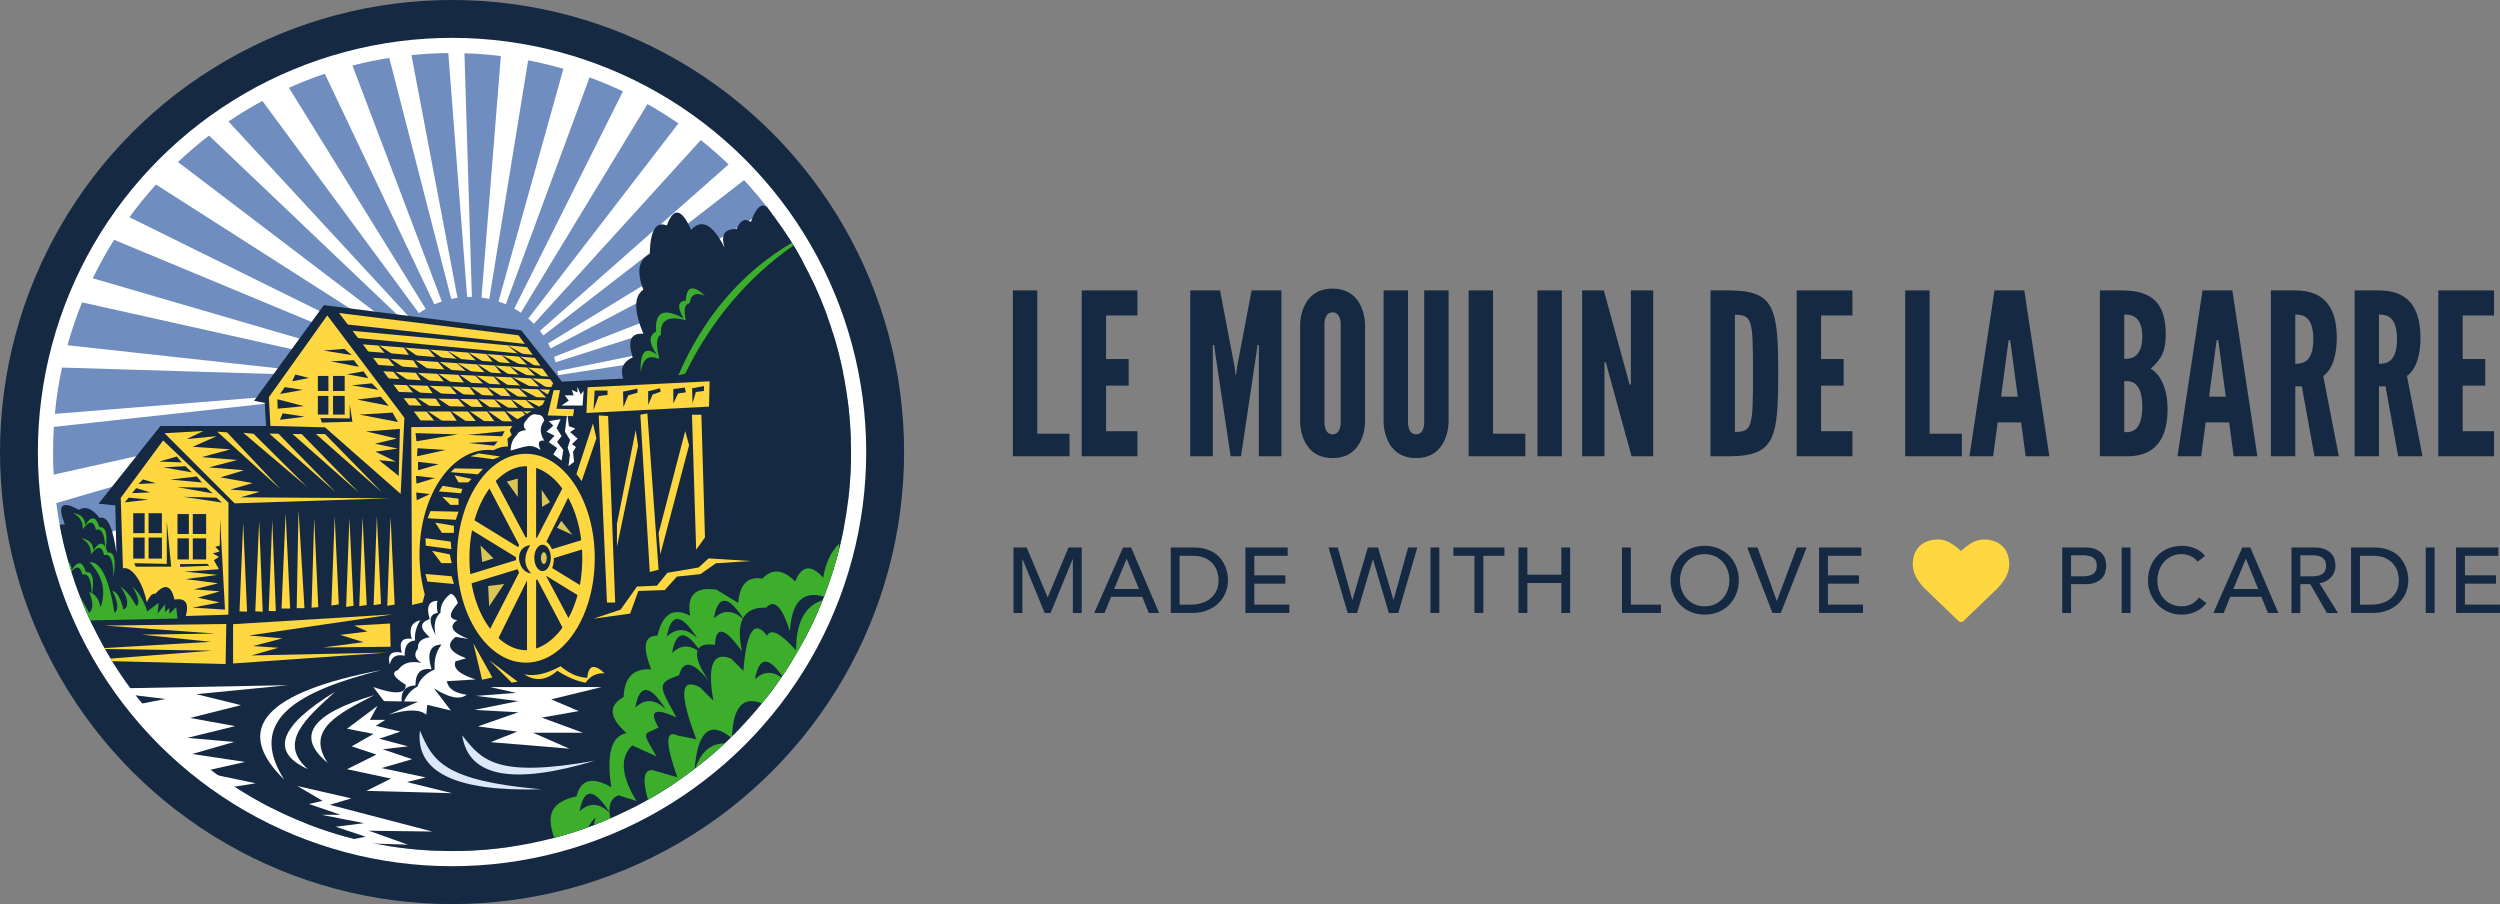 <?xml version="1.0" encoding="UTF-8"?>
<svg id="Calque_1" data-name="Calque 1" xmlns="http://www.w3.org/2000/svg" viewBox="0 0 1482.09 535.97">
  <rect x="0" y="0" width="1482.09" height="535.97" fill="#808080" stroke="none"/>
  <defs>
    <style>
      .cls-1 {
        fill: #dce8f8;
      }

      .cls-1, .cls-2, .cls-3, .cls-4, .cls-5, .cls-6, .cls-7 {
        fill-rule: evenodd;
      }

      .cls-8, .cls-4 {
        fill: #3dae2b;
      }

      .cls-2, .cls-9 {
        fill: #fff;
      }

      .cls-3, .cls-10 {
        fill: #ffd740;
      }

      .cls-5, .cls-11 {
        fill: #152943;
      }

      .cls-6, .cls-12 {
        fill: #dac556;
      }

      .cls-13 {
        fill: #6f8dbe;
      }

      .cls-7 {
        fill: #163029;
      }
    </style>
  </defs>
  <circle class="cls-11" cx="267.99" cy="267.98" r="267.99"/>
  <circle class="cls-9" cx="267.99" cy="267.98" r="245.53" transform="translate(-111 267.99) rotate(-45)"/>
  <circle class="cls-9" cx="267.99" cy="267.98" r="236.55"/>
  <path class="cls-13" d="M227.14,237.78l-195.32,43.61c-.25-4.43-.37-8.9-.37-13.4,0-5.01.16-9.98.46-14.91l194.51-21.32c-.04-.65-.07-1.3-.09-1.95l-193.82,15.54c.88-9.32,2.31-18.48,4.24-27.45l171.69,5.23-168.43-18.46c2.41-8.69,5.3-17.18,8.64-25.43l178.49,39.85c.22-1.24.49-2.47.8-3.69l-172.95-50.43c3.81-7.86,8.04-15.47,12.66-22.81l162.14,67.44c.57-1.49,1.21-2.95,1.91-4.37l-154.99-76.45c4.92-6.74,10.18-13.22,15.77-19.39l142.07,90.8c.86-1.34,1.77-2.63,2.74-3.88L105.51,96.06c5.85-5.53,11.99-10.77,18.39-15.69l117.2,111.55c.88-.91,1.8-1.79,2.74-2.63l-108.38-117.27c6.47-4.38,13.17-8.46,20.08-12.2l92.84,125.85c1.29-.92,2.62-1.78,3.99-2.58L171.29,52.04c6.92-3.1,14.01-5.88,21.26-8.32l64.97,136.74c1.44-.64,2.91-1.21,4.42-1.72l-52.98-139.88c7.15-1.84,14.43-3.35,21.82-4.51l36.72,142.85c1.22-.27,2.46-.49,3.71-.67l-27.3-143.87c7.2-.73,14.49-1.13,21.86-1.2l11.16,144.57c.6-.02,1.21-.03,1.82-.03h.99s-4.4-144.43-4.4-144.43c7.28.22,14.48.77,21.58,1.64l-11.48,143.21c1.56.2,3.1.46,4.61.8l23.05-141.47c7.08,1.37,14.05,3.05,20.89,5.03l-38.47,137.95c1.47.5,2.92,1.06,4.33,1.68l49.65-134.54c6.75,2.48,13.36,5.25,19.8,8.31l-64.43,128.76c1.34.77,2.63,1.59,3.89,2.47l75.08-123.7c6.3,3.54,12.42,7.37,18.34,11.46l-89.03,115.67c1.15,1,2.26,2.05,3.31,3.14l98.99-108.95c5.72,4.56,11.22,9.39,16.48,14.45l-111.85,98.66c.7.9,1.38,1.82,2.02,2.76l118.99-92.11c5.06,5.44,9.88,11.11,14.42,17.01l-130.58,79.75c.53.99,1.04,2,1.51,3.03l136.89-72c4.28,6.26,8.27,12.73,11.95,19.4l-146.85,57.6c.36,1.05.68,2.12.97,3.2l152.11-48.67c3.35,7,6.36,14.19,9.02,21.56l-160.01,32.31c.13.8.24,1.61.34,2.43l162.93-25.06c2.37,7.58,4.37,15.32,5.97,23.2l-168.56,7.11v.81s0,.79,0,.79l171.24,7.22c1.08,8.12,1.75,16.37,1.99,24.73l-173.57-26.7c-.09.82-.2,1.63-.34,2.43l173.97,35.13c-.14,8.63-.75,17.14-1.8,25.52l-173.29-55.45c-.29,1.08-.62,2.15-.97,3.2l171.87,67.41c-1.67,8.73-3.82,17.29-6.42,25.65l-167.43-88.07c-.47,1.03-.98,2.04-1.51,3.03l163.73,100c-3.3,8.53-7.08,16.81-11.31,24.83l-155.25-120.18c-.64.94-1.32,1.87-2.02,2.76l149.17,131.58c-4.94,7.98-10.34,15.65-16.17,22.96l-136.63-150.38c-1.06,1.09-2.17,2.14-3.32,3.14l125.79,163.43c-6.65,6.95-13.72,13.5-21.17,19.6l-109.01-179.61c-1.26.88-2.56,1.7-3.89,2.47l95.23,190.29c-8.14,5.49-16.63,10.48-25.44,14.94l-74.8-202.7c-1.41.62-2.86,1.18-4.33,1.68l58.63,210.2c-9.26,3.62-18.81,6.68-28.6,9.13l-35.49-217.81c-1.51.33-3.05.6-4.61.8l17.76,221.46c-9.9,1.48-20,2.34-30.27,2.55l6.81-223.6h-.99c-.61,0-1.22,0-1.82-.02l-17.26,223.53c-10.31-.36-20.46-1.37-30.4-3.01l41.94-221.03c-1.25-.18-2.49-.41-3.72-.67l-56.05,218.06c-10-2.45-19.74-5.54-29.19-9.21l79.68-210.39c-1.51-.51-2.98-1.09-4.42-1.72l-96.32,202.7c-9.11-4.62-17.89-9.81-26.27-15.52l117.44-189.82c-1.37-.8-2.7-1.66-3.99-2.58l-131.74,178.59c-7.76-6.46-15.09-13.42-21.96-20.81l149.17-161.4c-.95-.84-1.86-1.72-2.74-2.63l-158.1,150.48c-6.2-7.77-11.93-15.95-17.13-24.47l171.43-130.38c-.97-1.25-1.89-2.55-2.74-3.89l-179.4,114.66c-4.26-8.75-7.99-17.8-11.16-27.11l187.71-92.59c-.7-1.42-1.34-2.88-1.91-4.37l-191,79.45c-2.37-9.29-4.2-18.81-5.44-28.51l194.59-56.74c-.31-1.21-.58-2.44-.8-3.69Z"/>
  <path class="cls-11" d="M475.67,154.66c-44.83,49.79-78.19,75.89-96.4,84.22-12.51-13.6-13.91-22.6-4.19-27.01-3.2-9.94-1.09-14.6,6.33-13.97-5.65-13.56-5.65-22.29,0-26.17-4.16-10.7-2.9-17.75,3.77-21.14.31-13.95,3.69-19.59,10.15-16.9,3.97-11.02,8.77-10.16,14.39,2.56,6.28-6.76,12.9-3.24,19.84,10.57-2.39-7.64,0-11.31,7.17-10.99,2.06-5.24,4.87-6.66,8.43-4.24,3.1-8.68,6.34-11.55,9.74-8.61.93,1.2,1.86,2.41,2.77,3.64.21.36.42.75.63,1.15l.17-.08c6.32,8.57,12.08,17.57,17.21,26.97Z"/>
  <path class="cls-11" d="M58.43,298.61l36.66-46.07h62.64l-.8-13.73-6.32-1.2,41.4-56.73,117.02,14.93,24.1,30.45,64.33-3.26c19.17-38.11,41.7-65.28,70.46-81.51,23.19,36.58,36.62,79.97,36.62,126.49,0,130.64-105.9,236.55-236.55,236.55-115.93,0-212.37-83.39-232.63-193.46,1.33-.09,2.44-.15,3.07-.28-4.63-11.41-1.87-14.26,8.28-8.54,4.01-2.35,8.09-.77,12.23,4.75,5.56-1.58,8.3,8.14,10.06,20.75l-.64-28.13-9.93-1.01Z"/>
  <path class="cls-10" d="M311.75,385.44c15.99,0,33.45-21.36,33.45-54.52s-17.46-54.52-33.45-54.52-33.45,21.36-33.45,54.52,17.46,54.52,33.45,54.52ZM270.91,330.93c0-34.19,18.29-61.91,40.84-61.91s40.84,27.72,40.84,61.91-18.28,61.91-40.84,61.91-40.84-27.72-40.84-61.91Z"/>
  <polygon class="cls-10" points="336.29 283.87 339.71 289.23 320.67 327.55 348.4 319.08 349.97 324.24 321.26 333.02 347.8 349.32 344.87 354.31 323.66 341.28 339.64 371.37 335.39 375.62 317.83 342.23 317.83 389.48 312.43 389.48 312.43 344.14 294.2 380.85 288.49 376.85 309.11 336.74 276.21 346.8 274.63 341.63 307.75 331.5 274.89 311.32 277.82 306.34 309.05 325.52 288.66 286.75 292.33 282.29 312.43 320.14 312.43 273.79 317.83 273.79 317.83 319.77 336.29 283.87"/>
  <path class="cls-10" d="M305.9,331.28c0-7.39,3.99-13.38,8.9-13.38,1.71,0,3.31.73,4.67,1.99.23-.03.45-.04.68-.04,4.51,0,8.18,5.13,8.18,11.45s-3.66,11.45-8.18,11.45c-.24,0-.49-.01-.73-.04-1.35,1.24-2.94,1.95-4.63,1.95-4.92,0-8.9-5.99-8.9-13.38Z"/>
  <polygon class="cls-3" points="194.02 186.98 159.37 235.53 160.33 252.5 192.69 253.35 237.53 292.81 239.74 247.7 194.02 186.98"/>
  <polygon class="cls-3" points="200.99 185.57 249.33 249.22 304.52 249.82 321.73 239.85 327.91 227.23 307.44 198.8 200.99 185.57"/>
  <path class="cls-3" d="M96.7,261.1l-25.12,34.06,1.3,41.75c4.73-1.27,11.36,6.7,14.16,20.16,1.66-3.78,3.37-5.49,5.12-5.12,5.56-6.22,9.33-5.05,11.3,3.53,6.51-1.2,8.75,2.03,6.71,9.71l25.24-.79.02-66.4-38.73-36.89Z"/>
  <path class="cls-11" d="M85.74,331.15h-6.75v-12.49s6.75,0,6.75,0v12.49ZM95.99,318.66v12.49h-7.91v-12.49h7.91ZM88.07,304.25h7.91v11.83h-7.91v-11.83ZM78.99,304.25h6.75v11.83h-6.75v-11.83Z"/>
  <path class="cls-11" d="M111.97,331.65h-6.75v-12.49h6.75v12.49ZM122.22,319.16v12.49h-7.91v-12.49h7.91ZM114.3,304.75h7.91v11.83h-7.91v-11.83ZM105.22,304.75h6.75v11.83h-6.75v-11.83Z"/>
  <polygon class="cls-5" points="104.84 270.63 94.34 273.63 107.75 274.13 104.84 270.63"/>
  <polygon class="cls-5" points="109.98 276.38 96.82 277.05 113.73 280.05 109.98 276.38"/>
  <polygon class="cls-5" points="116.64 282.46 101.06 284.3 119.72 286.04 116.64 282.46"/>
  <polygon class="cls-5" points="122.19 289.11 104.95 288.78 126.1 292.52 122.19 289.11"/>
  <polygon class="cls-5" points="128.28 295.02 108.7 294.52 131.52 297.93 128.28 295.02"/>
  <polygon class="cls-5" points="130.47 307.5 133.38 361.39 114.06 360.22 130.13 357.14 117.14 354.31 130.3 350.56 114.97 349.39 129.3 345.81 110.06 343.31 128.97 340.81 109.39 338.9 129.81 337.46 126.8 332.15 129.8 330.15 126.13 328.07 130.3 326.91 127.63 324.24 130.3 323.4 130.47 307.5"/>
  <path class="cls-11" d="M194.68,245.78h-6.25v-11.08h6.25v11.08ZM204.34,234.7v11.08h-6.91v-11.08h6.91ZM197.43,222.87h6.91v8.91h-6.91v-8.91ZM188.44,222.87h6.25v8.91h-6.25v-8.91Z"/>
  <polygon class="cls-5" points="204.18 206.8 191.85 207.8 208.51 210.54 204.18 206.8"/>
  <polygon class="cls-5" points="209.76 213.55 196.02 214.21 212.76 217.46 209.76 213.55"/>
  <polygon class="cls-5" points="215.5 220.13 205.68 221.87 218.34 224.21 215.5 220.13"/>
  <polygon class="cls-5" points="220.44 227.26 208.44 228.42 224.27 231.09 220.44 227.26"/>
  <polygon class="cls-5" points="225.75 235.2 211.59 236.87 230.5 240.61 225.75 235.2"/>
  <polygon class="cls-5" points="232.74 244.61 213.09 245.78 235.91 250.19 232.74 244.61"/>
  <polygon class="cls-5" points="237.08 254.27 216.98 255.77 235.23 260.01 222.23 263.02 235.73 265.93 222.56 267.76 234.73 273.68 224.73 272.84 236.39 282.17 237.08 254.27"/>
  <polygon class="cls-5" points="164.44 236.7 180.19 240.78 164.62 242.28 164.44 236.7"/>
  <polygon class="cls-5" points="167.56 245.01 180.69 247.03 165.95 248.86 167.56 245.01"/>
  <polygon class="cls-5" points="189.94 247.86 207.34 248.03 207.34 239.7 208.92 250.03 190.77 250.53 189.94 247.86"/>
  <path class="cls-11" d="M316.75,330.74c0-4.33,2.2-7.83,4.9-7.83s4.9,3.51,4.9,7.83-2.2,7.83-4.9,7.83-4.9-3.51-4.9-7.83Z"/>
  <g>
    <polygon class="cls-5" points="205.4 192.31 313.24 204.13 314.49 206 207.82 196.04 205.4 192.31"/>
    <polygon class="cls-5" points="211.21 200.3 317.78 210.54 318.96 212.3 213.63 204.03 211.21 200.3"/>
    <polygon class="cls-5" points="217.03 208.29 322.31 216.95 323.42 218.6 219.44 212.02 217.03 208.29"/>
    <polygon class="cls-5" points="222.84 216.28 326.84 223.36 327.88 224.91 225.25 220.01 222.84 216.28"/>
    <polygon class="cls-5" points="228.65 224.27 331.37 229.76 332.34 231.21 231.07 228 228.65 224.27"/>
    <polygon class="cls-5" points="234.46 232.26 335.9 236.17 336.8 237.51 236.88 235.99 234.46 232.26"/>
    <polygon class="cls-5" points="240.28 240.25 340.44 242.58 341.26 243.81 242.69 243.98 240.28 240.25"/>
  </g>
  <path class="cls-3" d="M243.82,253.21l59.91-.58-1.54,2.31,1.15,3.03-2.5,2.12.38,4.57c-2.99-.05-5.86.74-8.61,2.22-1.01-.11-2.03-.17-3.07-.17-22.56,0-40.84,27.72-40.84,61.91,0,8.41,1.11,16.43,3.11,23.74l-1.26,4.77-6.28,1.51-.46-105.42Z"/>
  <polygon class="cls-5" points="246.34 256.78 271.47 257.5 246.89 261.59 246.34 256.78"/>
  <polygon class="cls-5" points="247.51 265.71 264.08 266.77 247.26 270.48 247.51 265.71"/>
  <polygon class="cls-5" points="247.81 273.78 260.01 275.25 247.81 278.78 247.81 273.78"/>
  <polygon class="cls-5" points="246.61 282.1 257.8 283.41 246.89 286.71 246.61 282.1"/>
  <polygon class="cls-3" points="286.37 277.96 269.45 277.68 267.21 279.92 283.29 281.17 286.37 277.96"/>
  <polygon class="cls-3" points="271.83 303.35 255.19 302.99 253.54 307.25 270.18 308.16 271.83 303.35"/>
  <polygon class="cls-3" points="267.76 341.63 252.26 340.3 253.36 344.75 269.08 346.22 267.76 341.63"/>
  <polygon class="cls-3" points="267.21 321.09 252.26 319.07 252.44 323.52 267.57 325.54 267.21 321.09"/>
  <polygon class="cls-3" points="274.1 289.89 262.39 288.04 260.19 291.34 273.3 292.44 274.1 289.89"/>
  <polygon class="cls-3" points="262.21 294.5 267.02 299.31 271.83 299.31 271.83 295.6 262.21 294.5"/>
  <polygon class="cls-3" points="257.99 309.82 262.03 315.92 269.08 315.92 269.08 311.69 257.99 309.82"/>
  <polygon class="cls-3" points="256.13 326.55 261.66 333.84 267.76 333.84 266.66 328.66 256.13 326.55"/>
  <polygon class="cls-3" points="269.45 281.75 271.83 285.98 277.56 285.98 279.58 283.96 269.45 281.75"/>
  <polygon class="cls-3" points="292.34 272.26 278.85 270.48 283.84 268.79 296.59 270.66 292.34 272.26"/>
  <path class="cls-5" d="M314.32,323.18c-10.28,1.27-7.37,16.19.55,16.74-4.39-4.62-4.57-10.2-.55-16.74Z"/>
  <polygon class="cls-5" points="299.13 255.57 277.06 257.85 297.65 258.64 299.13 255.57"/>
  <polygon class="cls-5" points="295.14 261.67 277.54 262.6 292.9 264.23 295.14 261.67"/>
  <polygon class="cls-5" points="300.59 204.54 308.28 210.72 311.08 210.57 300.59 204.54"/>
  <polygon class="cls-5" points="223.67 204.1 229.42 210.93 234.04 210.9 223.67 204.1"/>
  <polygon class="cls-5" points="238.92 205.26 243.69 212.32 249.41 212.36 238.92 205.26"/>
  <polygon class="cls-5" points="253.24 206.15 259.45 213.4 263.91 213.4 253.24 206.15"/>
  <polygon class="cls-5" points="264.96 207.78 271.49 213.49 275.75 214.29 264.96 207.78"/>
  <polygon class="cls-5" points="276.79 208.37 284.04 215.63 287.57 215.18 276.79 208.37"/>
  <polygon class="cls-5" points="287.86 209.44 293.33 215.95 297.57 215.82 287.86 209.44"/>
  <polygon class="cls-5" points="297.2 210.33 303.83 216.66 309.18 216.64 297.2 210.33"/>
  <polygon class="cls-5" points="306.65 210.31 313.75 217.53 317.03 216.84 306.65 210.31"/>
  <polygon class="cls-5" points="228.68 210.89 234.43 217.72 239.05 217.7 228.68 210.89"/>
  <polygon class="cls-5" points="243.92 212.05 248.7 219.12 254.41 219.16 243.92 212.05"/>
  <polygon class="cls-5" points="258.25 212.95 264.46 220.2 268.91 220.2 258.25 212.95"/>
  <polygon class="cls-5" points="269.97 214.58 276.5 220.29 280.75 221.09 269.97 214.58"/>
  <polygon class="cls-5" points="281.79 215.17 289.04 222.42 292.58 221.98 281.79 215.17"/>
  <polygon class="cls-5" points="292.87 216.24 298.34 222.75 302.57 222.62 292.87 216.24"/>
  <polygon class="cls-5" points="302.21 217.13 308.84 223.46 314.18 223.44 302.21 217.13"/>
  <polygon class="cls-5" points="311.66 217.1 318.76 224.33 322.04 223.64 311.66 217.1"/>
  <polygon class="cls-5" points="231.82 218.73 237.57 225.56 242.19 225.53 231.82 218.73"/>
  <polygon class="cls-5" points="245.64 219.72 250.42 226.78 256.13 226.82 245.64 219.72"/>
  <polygon class="cls-5" points="258.42 220.61 264.63 227.86 269.09 227.86 258.42 220.61"/>
  <polygon class="cls-5" points="270.84 221.05 275.98 228.02 281.72 228.67 270.84 221.05"/>
  <polygon class="cls-5" points="280.66 221.69 287.91 228.94 291.45 228.5 280.66 221.69"/>
  <polygon class="cls-5" points="291.9 222.29 297.37 228.8 301.6 228.66 291.9 222.29"/>
  <polygon class="cls-5" points="302.38 222.9 309.01 229.23 314.36 229.2 302.38 222.9"/>
  <polygon class="cls-5" points="313.93 223.37 321.03 230.6 324.3 229.91 313.93 223.37"/>
  <polygon class="cls-5" points="239.92 226.83 245.67 233.66 250.29 233.64 239.92 226.83"/>
  <polygon class="cls-5" points="252.5 227.25 257.27 234.32 262.99 234.35 252.5 227.25"/>
  <polygon class="cls-5" points="265.64 227.69 271.85 234.94 276.31 234.94 265.64 227.69"/>
  <polygon class="cls-5" points="277.46 228.33 282.61 235.31 288.34 235.95 277.46 228.33"/>
  <polygon class="cls-5" points="287.97 229.01 293.9 235.8 298.76 235.81 287.97 229.01"/>
  <polygon class="cls-5" points="297.93 229.15 303.39 235.65 307.63 235.52 297.93 229.15"/>
  <polygon class="cls-5" points="306.64 229.45 313.27 235.78 318.61 235.76 306.64 229.45"/>
  <polygon class="cls-5" points="317.59 229.36 324.69 236.58 327.97 235.89 317.59 229.36"/>
  <polygon class="cls-5" points="244.43 234 250.18 240.83 254.8 240.8 244.43 234"/>
  <polygon class="cls-5" points="257.01 234.42 261.79 241.49 267.5 241.52 257.01 234.42"/>
  <polygon class="cls-5" points="270.16 234.85 276.37 242.1 280.83 242.1 270.16 234.85"/>
  <polygon class="cls-5" points="281.98 235.5 287.12 242.48 292.86 243.12 281.98 235.5"/>
  <polygon class="cls-5" points="292.49 236.18 298.41 242.97 303.28 242.98 292.49 236.18"/>
  <polygon class="cls-5" points="302.44 236.31 307.91 242.82 312.15 242.69 302.44 236.31"/>
  <polygon class="cls-5" points="311.15 236.62 317.78 242.95 323.13 242.93 311.15 236.62"/>
  <polygon class="cls-5" points="251.78 242.66 257.53 249.49 262.15 249.47 251.78 242.66"/>
  <polygon class="cls-5" points="266.45 243.1 271.23 250.17 276.94 250.2 266.45 243.1"/>
  <polygon class="cls-5" points="275.99 242.21 282.77 250.43 288.16 250.43 275.99 242.21"/>
  <polygon class="cls-5" points="287.92 242.79 293.07 249.76 298.8 250.41 287.92 242.79"/>
  <polygon class="cls-5" points="298.35 242.71 304.85 251.47 309.74 250.6 298.35 242.71"/>
  <polygon class="cls-5" points="308.94 243.08 314.4 249.58 318.64 249.45 308.94 243.08"/>
  <polygon class="cls-5" points="166 233.56 179.45 231.12 168.82 229.5 166 233.56"/>
  <polygon class="cls-5" points="173.21 226.02 183.25 224.07 175.06 222.06 173.21 226.02"/>
  <polygon class="cls-7" points="98.88 309.12 98.88 334.28 79.63 333.87 80.45 335.96 101.48 335.96 98.88 309.12"/>
  <polygon class="cls-7" points="106.7 334.42 122.94 334.28 124.04 335.41 106.84 336.09 106.7 334.42"/>
  <polygon class="cls-3" points="97.53 256.82 139.11 298.4 231.01 295.4 142.49 294.83 153.94 291.55 136.58 290.24 149.72 286.39 130.67 283.01 144.65 278.78 123.81 277.09 140.61 272.68 119.59 270.99 136.58 266.39 114.24 264.89 128.41 258.6 110.67 260.29 120.53 255.51 97.53 256.82"/>
  <polygon class="cls-3" points="165.1 257.13 199.01 291.8 159.68 257.07 165.1 257.13"/>
  <polygon class="cls-3" points="150.32 257.15 181.96 288.6 144.22 256.59 150.32 257.15"/>
  <polygon class="cls-3" points="134.59 256.32 166.42 290.09 128.79 255.93 134.59 256.32"/>
  <polygon class="cls-3" points="138.18 370.03 138.18 393.34 229.13 386.89 148.98 388.57 165.02 384.02 150.01 383 167.41 378.45 147.62 376.74 232.8 364.23 138.18 370.03"/>
  <polygon class="cls-3" points="198.41 306.14 200.85 358.28 196.46 359 198.41 306.14"/>
  <polygon class="cls-3" points="188.68 359.95 186.27 307.08 184.7 360.25 188.68 359.95"/>
  <polygon class="cls-3" points="180.5 360.56 175.89 360.56 176.97 302.38 180.5 360.56"/>
  <polygon class="cls-3" points="172 360.77 166.9 360.77 169.34 304.02 172 360.77"/>
  <polygon class="cls-3" points="163.51 362.32 159.31 362.21 161.4 308.36 163.51 362.32"/>
  <path class="cls-2" d="M259.64,356.16c-5.47,0-7.1,3.6-4.88,10.8-6.05,2.1-6.05,5.7,0,10.8-5.01.78-7.32,2.98-6.94,6.6-2.7,3.33-2.01,6.21,2.06,8.66-6.46-1.4-11.09,0-13.89,4.2-4.24,1.35-2.73,4.26,4.54,8.74.27,5.47-6.13,5.92-19.19,1.37l6.33,8.32,20.14.34-17.4,7.71c11.12-3.31,18.54-3.31,22.28,0l.6-5.85,13.97,3.37-10.03-13.2c8.86,5.69,15.35,6.98,19.46,3.85-7.02-.92-10.96-3.61-11.83-8.05l17.05-1.03c-9.64-3.09-13.59-6.69-11.83-10.8l6.26-1.72c-10.13-3.85-12.21-8.09-6.22-12.7l7.6,1.22c-9.81-3.83-12.01-7.54-6.6-11.14-5.26-.61-5.14-3.98.34-10.11-2.27-7.04-6.21-7.5-11.83-1.37Z"/>
  <path class="cls-2" d="M226.22,397.21c-69.36,13.12-88.59,34.8-57.69,65.05-23.15-36.3,9.83-52.97,57.69-65.05Z"/>
  <path class="cls-2" d="M198.81,409.99c-33.4,20.44-38.84,35.76-16.33,45.95-17.94-15.78-1.18-30,16.33-45.95Z"/>
  <polygon class="cls-2" points="223.81 418.46 205.73 432.01 221.41 435.1 208.48 442.46 223.13 447.35 205.73 456.01 231.79 461.58 217.21 468.86 267.96 470.24 241.21 463.64 252.35 460.89 226.22 455.32 244.3 450.09 226.9 444.18 241.9 442.46 224.84 437.92 237.36 433.72 222.78 430.29 228.35 426.78 219.27 426.78 223.81 418.46"/>
  <path class="cls-1" d="M248.95,433.04c-2.83,24.77,21.17,36.39,71.99,34.87-58.46-5.05-64.55-17.1-71.99-34.87Z"/>
  <polygon class="cls-2" points="290.58 407.32 356.66 407.32 326.75 414.61 343.12 421.55 321.18 425.41 345.6 434.41 316.03 434.41 337.55 443.84 290.92 439.98 306.61 433.72 283.29 430.64 307.29 422.24 281.23 420.87 307.29 415.64 282.26 412.55 305.92 410.76 290.58 407.32"/>
  <polygon class="cls-3" points="360.51 246.63 364.71 357.19 359.83 357.19 354.94 246.28 360.51 246.63"/>
  <polygon class="cls-3" points="351.54 251.01 353.57 259.83 344.83 285.2 341.74 281 351.54 251.01"/>
  <polygon class="cls-3" points="383.78 245.12 390.43 337.73 385.2 339.11 379.63 245.86 383.78 245.12"/>
  <polygon class="cls-3" points="376.88 254.94 378.26 264.37 365.74 324.19 365.74 310.57 376.88 254.94"/>
  <polygon class="cls-3" points="410.23 245.86 412.71 325.91 417.93 318.62 415.8 245.86 410.23 245.86"/>
  <polygon class="cls-3" points="406.22 255.56 408.51 263.95 391.46 328.65 390.43 316.14 406.22 255.56"/>
  <polygon class="cls-3" points="420.34 241.05 347.66 244.83 348.34 229.57 420.68 226.06 420.34 241.05"/>
  <polygon class="cls-3" points="339.73 246.73 324.69 246.28 328.2 231.29 331.98 231.29 329.89 242.33 340.36 242.58 339.73 246.73"/>
  <path class="cls-2" d="M322.63,249.37c-2.75,3.57-2.75,7.51,0,11.83-3.34-.38-4.05,1.48-2.14,5.57-6.2-3.95-7.88-2.33-17.74.34,0-3.9,1.28-7.04,3.85-9.42.36-1.44,2.11-2.35,5.25-2.73-1.76-1.8-1.76-3.66,0-5.59,2.26-3.23,4.45-4.4,6.58-3.51,2.25-.1,3.65,1.07,4.2,3.51Z"/>
  <polygon class="cls-5" points="360.17 231.51 352.51 231.51 351.85 243.11 354.91 234.8 360.17 234.13 360.17 231.51"/>
  <polygon class="cls-5" points="369.37 232.16 369.59 241.37 372.44 234.36 377.91 232.82 377.91 230.41 369.37 232.16"/>
  <polygon class="cls-5" points="384.26 231.94 384.26 240.04 386.9 233.91 391.71 232.16 391.27 230.19 384.26 231.94"/>
  <polygon class="cls-5" points="399.16 230.63 399.16 239.17 402 233.25 406.61 232.6 405.95 229.76 399.16 230.63"/>
  <polygon class="cls-5" points="410.32 230.19 410.55 239.17 412.52 232.38 417.34 231.72 417.34 228.88 410.32 230.19"/>
  <polygon class="cls-2" points="346 231.66 345.38 240.4 332.83 240.4 337.2 237.49 334.79 234.36 340.08 234.36 338.99 231.16 342.31 232.65 342.31 229.31 344.28 233.88 346 231.66"/>
  <polygon class="cls-2" points="332.33 248.53 329.98 253.83 332.95 258.51 330.23 261.97 333.92 266.77 332.95 273.05 328.01 269.36 330.36 265.66 325.31 262.09 328.75 258.26 323.95 255.93 328.02 252.34 325.31 249.63 332.33 248.53"/>
  <polygon class="cls-2" points="336.27 244.84 334.91 255.93 338 260.86 336.52 265.29 337.87 269.61 337.01 276.37 340.33 273.79 339.71 267.88 341.44 265.04 339.11 263.33 342.43 260 338 256.18 341.07 254.08 337.26 252.6 336.27 244.84"/>
  <polygon class="cls-3" points="231.24 369.64 231.55 383.42 191.51 383.83 215.51 380.69 201.67 376.39 217.85 374.39 209.99 370.87 231.24 369.64"/>
  <path class="cls-4" d="M379.83,220.8c-.45-12.31,2.79-15.81,9.72-10.48-4.92-6.73-5.11-11.31-.58-13.75-.91-11.68,4.49-14.29,16.21-7.83-3.82-6.7-3.37-10.2,1.34-10.48.55-8.66,4.37-9.62,11.44-2.88-5.35-2.32-8.39-.84-9.14,4.41-2.82.23-3.59,3.6-2.3,10.1-10.4-2.98-15.29-.11-14.67,8.6-2.75,1.14-3.07,5.9-.96,14.29-6.23-2.22-9.53-1.19-11.06,8.02Z"/>
  <path class="cls-5" d="M267.94,351.39c-4.7,3.37-6.96,7.27-6.76,11.69-3.28,3.01-4.26,7.47-2.95,13.38-4.3-8.08-3.88-12.45,1.27-13.1-1.72-8.4,1.09-12.39,8.45-11.97Z"/>
  <path class="cls-5" d="M261.75,382.09c-3.14,4.01-4.5,8.94-4.08,14.78-5.49,2.48-8.87,5.86-10.14,10.14-4.19,2.03-7.2,5.88-9.01,11.55-1.56-7.92,1.03-11.99,7.77-12.2,0-7.43,3.18-10.61,9.55-9.55-2.9-9.55-.93-14.46,5.91-14.72Z"/>
  <polygon class="cls-3" points="280.61 381.43 285.79 402.97 291.89 401.63 280.61 381.43"/>
  <polygon class="cls-3" points="289.97 391.34 303.34 404.7 306.95 404.13 289.97 391.34"/>
  <path class="cls-3" d="M310.75,399.75c6.16,1.35,13.35-.25,21.58-4.79,5.23,4.39,10.5,6.69,15.82,6.87.7-7.6,4.13-8.48,10.29-2.65-4.75-.29-8.5,1.55-11.25,5.53-5.09-.83-10.69-3.19-16.78-7.06-6.46,5.74-13.01,6.45-19.66,2.11Z"/>
  <polygon class="cls-3" points="351.89 366.77 367.93 361.39 377.65 347.72 389.48 347.19 395.65 339.57 414.18 336.42 420.1 331.03 445.07 332.61 424.43 333.92 415.24 340.36 401.3 341.81 394.07 349.82 378.44 350.35 373.58 363.76 351.89 366.77"/>
  <polygon class="cls-5" points="73.93 297.83 87.99 296.19 76.32 295 73.93 297.83"/>
  <polygon class="cls-5" points="78.25 292.36 89.04 291.91 80.74 289.38 78.25 292.36"/>
  <polygon class="cls-5" points="82.08 286.89 92.27 286.45 84.76 284.21 82.08 286.89"/>
  <polygon class="cls-3" points="155.74 362.66 151.34 362.42 153.64 308.7 155.74 362.66"/>
  <polygon class="cls-3" points="146.46 362.62 141.99 362.44 144.16 309.85 146.46 362.62"/>
  <path class="cls-2" d="M249.22,367.7c-2.44,3.73-3.52,7.74-3.22,12.03-4.18.24-6.22,3.25-6.11,9.01-5-1.1-7.94.67-8.81,5.31-1.56-6.01.81-8.39,7.12-7.12-1.82-6.28.16-9.01,5.91-8.21-1.83-6.12-.13-9.8,5.11-11.02Z"/>
  <polygon class="cls-3" points="207.14 306.98 209.58 359.12 205.2 359.83 207.14 306.98"/>
  <polygon class="cls-3" points="214.94 306.5 217.38 358.64 213 359.36 214.94 306.5"/>
  <polygon class="cls-3" points="231.53 306.28 233.97 358.42 229.59 359.14 231.53 306.28"/>
  <polygon class="cls-3" points="223.43 305.88 225.87 358.02 221.49 358.74 223.43 305.88"/>
  <path class="cls-2" d="M221.9,412.09c-37.55,11.1-46.77,24.49-27.66,40.16-13.24-19.89,6.62-29.28,27.66-40.16Z"/>
  <path class="cls-1" d="M274.01,435.93c3.68,24.65,29.87,29.67,78.57,15.05-57.77,10.25-66.78.19-78.57-15.05Z"/>
  <polygon class="cls-3" points="178.84 257.34 212.75 292.01 173.42 257.28 178.84 257.34"/>
  <polygon class="cls-3" points="192.7 257.34 226.61 292.01 187.28 257.28 192.7 257.34"/>
  <polygon class="cls-5" points="246.76 291.97 254.82 292.91 247.04 296.58 246.76 291.97"/>
  <polygon class="cls-6" points="306.95 283.73 306.95 294.57 300.45 285.49 306.95 283.73"/>
  <polygon class="cls-6" points="321.13 290.42 326.06 297.71 321.33 300.49 321.13 290.42"/>
  <polygon class="cls-6" points="332.76 308.75 339.26 317.02 330.21 312.9 332.76 308.75"/>
  <polygon class="cls-6" points="284.86 323.36 285.84 333.19 292.57 331.03 284.86 323.36"/>
  <polygon class="cls-6" points="298.88 346.2 289.99 359.43 289.4 347.4 298.88 346.2"/>
  <path class="cls-12" d="M320.68,330.87c0-1.92.78-3.47,1.74-3.47s1.74,1.55,1.74,3.47-.78,3.47-1.74,3.47-1.74-1.55-1.74-3.47Z"/>
  <path class="cls-9" d="M176.33,465.99l31.94,7.33-12.77,3.79,60.79,15.85-37.61-.47,23.18,8.28-26.49-.89c-2.77-.62-5.51-1.28-8.24-1.99l9.66-1.85-17.74-5.91,16.79-2.13-25.31-4.97h11.35l-18.69-6.39,8.04-1.89-14.9-8.75ZM128.05,459.45l23.54,4.9-13.3,2.14c-3.48-2.26-6.89-4.61-10.24-7.04ZM88.34,425.17c-2.2-2.5-4.35-5.05-6.45-7.65l16.09-3.13-20.52-2.53c-.96-1.27-1.92-2.55-2.86-3.84l96.16-1.81-54.44,5.31,26.54,6.52-30.18,7.58,26.69,4.85-28.36,6.97,27.75,2.43-24.87,7.13,31.39,4.7-23.02,5.18c-11.45-8.77-22.08-18.57-31.74-29.25"/>
  <path class="cls-8" d="M470.39,145.5c-27.29,19.12-48.69,44.45-64.2,76.01l-4.05.98c14.63-33.83,37.05-60.8,67.31-78.53l.94,1.54Z"/>
  <path class="cls-8" d="M413.38,378.38c-9.46-14.93-15.48-15.26-18.07-.98,5.71-5.41,11.74-5.08,18.07.98ZM394.69,420.47c-9.46-14.93-15.48-15.26-18.07-.98,5.71-5.41,11.74-5.08,18.07.98ZM488.01,342.52c1.37-8.56,4.51-15.31,9.42-20.26v3.46c-2.4,9.57-5.38,18.91-8.91,27.97-12.54-3.68-19.28,3.2-20.22,20.65-4.58-14.72-9.28-19.42-14.09-14.09-6.76-.26-11.32,1.82-13.69,6.23-9.05-13.83-14.83-13.79-17.36.13,5.45-5.16,11.18-5.1,17.2.17-2.18,4.32-2.34,10.78-.5,19.38-10.06-14.16-15.4-15.45-16.03-3.88-5.19-.71-8.3.19-9.71,2.27-8.11-11.35-13.34-10.5-15.71,2.55,4.83-4.57,9.88-5.04,15.14-1.43-1.36,3.89,1.42,10.56,6.87,18.23-9.5-11.78-15.45-12.96-17.84-3.54-14.24,4.68-11.15,7.09-1.6,24.93-12.89-5.94-16.42-3.93-10.57,6.01-8.36,4.49-10.74,1.11-1.25,17.08l-14.35-6.48c-7.44,7.07-6.6,18.05,2.53,32.96l-10.7-3.39c-3.91,1.52-5.68,4.86-5.3,10.02-9.28-14.45-15.2-14.61-17.76-.48,5.62-5.32,11.55-5.09,17.77.7.09,1.07.27,2.21.54,3.43-3.19,1.38-6.42,2.69-9.68,3.94.1-1.39.4-2.94.9-4.65-1.93,2.1-3.36,4.07-4.3,5.91-6.61,2.4-13.35,4.52-20.22,6.34-5.62-15.54-.07-21.55,13.26-24.64,2.37-9.98,9.22-11.77,20.56-5.35-2.98-19.58.02-30.28,9-32.09-10.31-9.16-10.88-16.29-1.69-21.4.44-11.69,5.88-17.14,16.35-16.34-5.34-13.51-4.13-20.17,3.65-20,3.04-13.01,9.52-16.96,19.44-11.83-2.16-12.11,3.01-17.27,15.48-15.48l12.96,7.87c.96-11.1,5.74-15.89,14.35-14.35,5.78-6.2,12.26-5.64,19.44,1.69,3.9-9.6,9.44-10.36,16.61-2.26ZM412.23,455.48c3.39-9.87,9.17-14.78,17.35-14.74-5.54,5.19-11.33,10.11-17.35,14.74ZM384.13,474.1c-3.4-12.1-2.47-17.94,2.78-17.53l14.65,4.22c-7.13-20.04-7.13-28.3,0-24.78l11.26,2.26c-10.26-26.87-9.51-37.11,2.26-30.7l7.87,7.87c-3.8-20.95-.33-29.3,10.43-25.05l7.31,7.31c1.88-23.77,6.58-30.71,14.09-20.83,2.21-4.5,7.93-1.59,17.18,8.74-.06-16.57,5.18-26.5,15.72-29.77-3.61,9.02-7.76,17.77-12.41,26.2-.41.56-.79,1.25-1.15,2.06-3.23,5.73-6.7,11.3-10.38,16.72-8.37-12.05-13.76-11.42-16.17,1.89,4.97-4.71,10.18-5.07,15.63-1.09-3.62,5.27-7.44,10.39-11.46,15.35-11.17-4.42-17.08,2.09-17.74,19.53l-.69.67c-12.41-9.96-19.58-3.75-21.5,18.64-8.76,6.72-18.01,12.84-27.67,18.3Z"/>
  <path class="cls-8" d="M105.25,366.67l-51.78,1.14c-1.97-4.23-3.82-8.52-5.54-12.87l.08-.31,4.86,8.66c2.53-2.11,2.53-6.19,0-12.25.51.13,1,.32,1.46.54-.2-8.3-2.03-11.93-5.47-10.89-1.16-4.93-3.37-5.56-6.63-1.88-.61-1.95-1.2-3.91-1.76-5.87,1.27,1.21,1.95,2.88,2.06,5.01,3.57-5.79,6.38-5.37,8.45,1.27,3.72-.5,4.94,3.68,3.67,12.53,2.46,1.37,4.12,4.16,4.99,8.37,3.4-9.8,1.22-18.75-6.55-26.82,6.62-.36,11.55,9.64,14.78,29.99,0,0,4.43-1.9-1.27-13.09,2.79.73,4.98,4.46,6.55,11.19,0,0,6.12-1.69-1.69-13.73,5.91,4.43,9.29,11.62,9.29,11.62,2.26-1.13,1.56-4.93-2.11-11.4,3.71,3.32,6.6,8.18,8.66,14.57l6.76-5.07-.63,6.34,4.44-5.49v4.65l2.53-2.53v3.59l4.01-4.01.84,6.76ZM48.22,319.15c4.59.65,6.98,3.04,7.18,7.18,2.76-4.47,5.06-5.24,6.92-2.29-.32-7.64-2.13-10.96-5.44-9.96-1.29-5.51-3.9-5.65-7.82-.42.16-4.24-1.74-7.41-5.7-9.5,4.59.65,6.98,3.04,7.18,7.18,3.57-5.79,6.38-5.36,8.45,1.27,3.66-.49,4.9,3.55,3.72,12.12.4.77.78,1.73,1.13,2.87,3.97-.54,5.09,4.25,3.38,14.36.05-9.71-1.78-14-5.49-12.88-1.29-5.51-3.9-5.64-7.82-.42.16-4.24-1.74-7.41-5.7-9.5Z"/>
  <polygon class="cls-10" points="134.15 369.91 133.75 393.68 66.49 391.96 65.55 390.42 125.67 385.72 62.22 384.75 61.9 384.18 124.99 380.49 84.05 376.25 127.49 375.6 61.88 370.87 134.15 369.91"/>
  <g>
    <g>
      <path class="cls-11" d="M600.48,172.17h14.45v84.94h19.13v13.38h-33.58v-98.32Z"/>
      <path class="cls-11" d="M641.28,172.17h33.04v14.85h-18.59v25.82h13.38v15.78h-13.38v27.02h18.59v14.85h-33.04v-98.32Z"/>
      <path class="cls-11" d="M729.56,270.49l-9.23-61.8-.53-4.15h-.8v65.95h-13.38v-98.32h17.66l8.56,44.95.67,5.22h.27l.67-5.22,8.56-44.95h17.66v98.32h-13.38v-65.95h-.8l-.54,4.15-9.23,61.8h-6.15Z"/>
      <path class="cls-11" d="M790.01,271.56c-19.4,0-19.26-21.27-19.26-21.27v-57.92s-.13-21.27,19.26-21.27,19.26,21.27,19.26,21.27v57.92s.13,21.27-19.26,21.27ZM790.01,185.15c-5.08,0-4.82,7.22-4.82,7.22v57.92s-.27,7.22,4.82,7.22,4.82-7.22,4.82-7.22v-57.92s.27-7.22-4.82-7.22Z"/>
      <path class="cls-11" d="M858.77,172.17v78.12s.13,21.27-19.26,21.27-19.26-21.27-19.26-21.27v-78.12h14.45v78.12s-.27,7.22,4.82,7.22,4.82-7.22,4.82-7.22v-78.12h14.45Z"/>
      <path class="cls-11" d="M870.67,172.17h14.45v84.94h19.13v13.38h-33.58v-98.32Z"/>
      <path class="cls-11" d="M911.46,172.17h14.45v98.32h-14.45v-98.32Z"/>
      <path class="cls-11" d="M953.19,219.26l-1.2-4.55h-.8v55.78h-13.24v-98.32h12.84l14.05,51.23,1.2,4.55h.8v-55.78h13.24v98.32h-12.84l-14.04-51.23Z"/>
      <path class="cls-11" d="M1025.42,270.49h-11.37v-98.32h11.37c26.75.13,28.76,10.7,28.76,49.23s-2.01,48.96-28.76,49.09ZM1028.5,256.05c10.17,0,10.84-2.54,10.7-34.78.13-32.1-.54-34.65-10.7-34.65v69.42Z"/>
      <path class="cls-11" d="M1065.15,172.17h33.04v14.85h-18.59v25.82h13.38v15.78h-13.38v27.02h18.59v14.85h-33.04v-98.32Z"/>
      <path class="cls-11" d="M1129.48,172.17h14.45v84.94h19.13v13.38h-33.58v-98.32Z"/>
      <path class="cls-11" d="M1167.57,270.49l14.85-98.32h17.66l14.85,98.32h-14.05l-2.68-20.07h-13.91l-2.68,20.07h-14.05ZM1192.05,204.14l-.4-2.54h-.8l-.4,2.54-4.15,31.03h9.9l-4.15-31.03Z"/>
      <path class="cls-11" d="M1244.88,270.49v-98.32h12.71c17.26,0,26.35,6.55,26.35,26.09,0,9.1-2.01,14.31-8.96,20.33,0,0,10.03,4.55,10.03,24.08,0,14.45-5.08,27.15-22.34,27.82h-17.79ZM1259.33,186.49v26.22c2.68,0,10.7.4,10.7-13.11s-8.03-13.11-10.7-13.11ZM1259.33,225.95v30.23c2.68,0,10.7,1.07,10.7-15.12s-8.03-15.12-10.7-15.12Z"/>
      <path class="cls-11" d="M1290.89,270.49l14.85-98.32h17.66l14.85,98.32h-14.05l-2.68-20.07h-13.91l-2.68,20.07h-14.05ZM1315.37,204.14l-.4-2.54h-.8l-.4,2.54-4.15,31.03h9.9l-4.15-31.03Z"/>
      <path class="cls-11" d="M1372.09,270.49l-7.49-41.47h-3.88v41.47h-14.45v-98.32h14.45c17.12,0,24.61,9.9,24.61,28.36,0,9.76-2.54,18.59-8.03,22.34l9.23,47.62h-14.45ZM1360.72,186.49v29.16c4.01,0,10.7-.53,10.7-14.58s-6.69-14.58-10.7-14.58Z"/>
      <path class="cls-11" d="M1421.71,270.49l-7.49-41.47h-3.88v41.47h-14.45v-98.32h14.45c17.12,0,24.61,9.9,24.61,28.36,0,9.76-2.54,18.59-8.03,22.34l9.23,47.62h-14.45ZM1410.34,186.49v29.16c4.01,0,10.7-.53,10.7-14.58s-6.69-14.58-10.7-14.58Z"/>
      <path class="cls-11" d="M1445.52,172.17h33.04v14.85h-18.59v25.82h13.38v15.78h-13.38v27.02h18.59v14.85h-33.04v-98.32Z"/>
    </g>
    <g>
      <g>
        <path class="cls-11" d="M600.82,324.57h7.84l12.34,29.39h.22l12.23-29.39h7.84v38.82h-5.26v-31.91h-.11l-13.1,31.91h-3.51l-13.1-31.91h-.11v31.91h-5.26v-38.82Z"/>
        <path class="cls-11" d="M665.79,324.57h4.77l16.61,38.82h-6.14l-3.89-9.59h-18.48l-3.84,9.59h-6.14l17.11-38.82ZM675.22,349.18l-7.24-17.82h-.11l-7.35,17.82h14.69Z"/>
        <path class="cls-11" d="M694.08,324.57h13.54c2.74,0,5.14.31,7.21.93,2.06.62,3.86,1.45,5.37,2.49,1.52,1.04,2.78,2.24,3.78,3.59,1,1.35,1.8,2.74,2.38,4.17.58,1.42,1,2.85,1.26,4.27.26,1.43.38,2.74.38,3.95,0,2.48-.46,4.89-1.37,7.21-.91,2.32-2.27,4.39-4.06,6.2-1.79,1.81-4.01,3.26-6.66,4.36s-5.71,1.64-9.18,1.64h-12.66v-38.82ZM699.34,358.45h6.63c2.23,0,4.34-.3,6.33-.9,1.99-.6,3.74-1.51,5.24-2.72,1.5-1.21,2.69-2.71,3.56-4.52.88-1.81,1.31-3.92,1.31-6.33,0-1.24-.2-2.7-.6-4.36-.4-1.66-1.16-3.24-2.28-4.74s-2.66-2.77-4.63-3.81c-1.97-1.04-4.53-1.56-7.68-1.56h-7.9v28.95Z"/>
        <path class="cls-11" d="M738.32,324.57h25.06v4.93h-19.79v11.57h18.42v4.93h-18.42v12.44h20.78v4.93h-26.04v-38.82Z"/>
        <path class="cls-11" d="M787.61,324.57h5.48l8.58,31.03h.11l9.13-31.03h6.03l9.13,31.03h.11l8.58-31.03h5.48l-11.29,38.82h-5.59l-9.38-31.69h-.11l-9.32,31.69h-5.59l-11.35-38.82Z"/>
        <path class="cls-11" d="M848.03,324.57h5.26v38.82h-5.26v-38.82Z"/>
        <path class="cls-11" d="M874.13,329.5h-12.5v-4.93h30.26v4.93h-12.5v33.88h-5.26v-33.88Z"/>
        <path class="cls-11" d="M900.22,324.57h5.26v16.12h20.12v-16.12h5.26v38.82h-5.26v-17.76h-20.12v17.76h-5.26v-38.82Z"/>
        <path class="cls-11" d="M961.57,324.57h5.26v33.88h17.82v4.93h-23.08v-38.82Z"/>
        <path class="cls-11" d="M1010.59,364.37c-2.96,0-5.68-.52-8.17-1.56-2.49-1.04-4.61-2.48-6.39-4.3-1.77-1.83-3.16-3.98-4.17-6.47s-1.51-5.17-1.51-8.06.5-5.57,1.51-8.06c1.01-2.48,2.39-4.64,4.17-6.47,1.77-1.83,3.9-3.26,6.39-4.3s5.21-1.56,8.17-1.56,5.68.52,8.17,1.56c2.49,1.04,4.61,2.48,6.39,4.3,1.77,1.83,3.16,3.98,4.17,6.47,1,2.49,1.51,5.17,1.51,8.06s-.5,5.57-1.51,8.06c-1.01,2.49-2.39,4.64-4.17,6.47-1.77,1.83-3.9,3.26-6.39,4.3-2.49,1.04-5.21,1.56-8.17,1.56ZM1010.59,359.44c2.23,0,4.24-.41,6.03-1.23,1.79-.82,3.33-1.93,4.61-3.32,1.28-1.39,2.27-3.02,2.96-4.91.69-1.88,1.04-3.88,1.04-6s-.35-4.12-1.04-6.01c-.69-1.88-1.68-3.52-2.96-4.91-1.28-1.39-2.82-2.49-4.61-3.32-1.79-.82-3.8-1.23-6.03-1.23s-4.24.41-6.03,1.23c-1.79.82-3.33,1.93-4.61,3.32-1.28,1.39-2.27,3.03-2.96,4.91-.69,1.88-1.04,3.88-1.04,6.01s.35,4.12,1.04,6c.69,1.88,1.68,3.52,2.96,4.91,1.28,1.39,2.81,2.49,4.61,3.32,1.79.82,3.8,1.23,6.03,1.23Z"/>
        <path class="cls-11" d="M1035.81,324.57h6.09l11.41,31.58h.11l11.84-31.58h5.76l-15.3,38.82h-4.93l-14.97-38.82Z"/>
        <path class="cls-11" d="M1078.41,324.57h25.05v4.93h-19.79v11.57h18.42v4.93h-18.42v12.44h20.78v4.93h-26.04v-38.82Z"/>
        <path class="cls-11" d="M1222.55,324.57h13.65c2.48,0,4.53.34,6.14,1.02s2.88,1.54,3.81,2.58c.93,1.04,1.58,2.21,1.95,3.51.37,1.3.55,2.55.55,3.76s-.18,2.46-.55,3.76-1.01,2.47-1.95,3.51c-.93,1.04-2.2,1.9-3.81,2.58-1.61.68-3.66,1.02-6.14,1.02h-8.39v17.11h-5.26v-38.82ZM1227.81,341.67h6.91c1.02,0,2.04-.08,3.04-.25,1-.16,1.9-.46,2.69-.9s1.42-1.07,1.89-1.89.71-1.89.71-3.21-.24-2.39-.71-3.21-1.11-1.45-1.89-1.89-1.68-.74-2.69-.9c-1.01-.16-2.02-.25-3.04-.25h-6.91v12.5Z"/>
        <path class="cls-11" d="M1257.8,324.57h5.26v38.82h-5.26v-38.82Z"/>
        <path class="cls-11" d="M1302.81,332.95c-1.1-1.43-2.48-2.52-4.17-3.29s-3.42-1.15-5.21-1.15c-2.19,0-4.18.41-5.95,1.23-1.77.82-3.29,1.95-4.55,3.37-1.26,1.42-2.24,3.1-2.93,5.02-.7,1.92-1.04,3.97-1.04,6.17,0,2.05.33,3.99.99,5.81s1.61,3.44,2.85,4.83c1.24,1.39,2.76,2.48,4.55,3.29,1.79.8,3.82,1.21,6.09,1.21s4.18-.46,5.87-1.37c1.68-.91,3.11-2.19,4.28-3.84l4.44,3.34c-.29.4-.8.98-1.53,1.73-.73.75-1.7,1.5-2.91,2.25-1.21.75-2.66,1.41-4.36,1.97-1.7.57-3.67.85-5.89.85-3.07,0-5.84-.58-8.31-1.75-2.47-1.17-4.57-2.7-6.3-4.61-1.74-1.9-3.06-4.05-3.97-6.44-.91-2.39-1.37-4.81-1.37-7.26,0-3,.49-5.77,1.48-8.31.99-2.54,2.37-4.73,4.14-6.58,1.77-1.85,3.9-3.28,6.39-4.3,2.48-1.02,5.23-1.54,8.22-1.54,2.56,0,5.07.49,7.54,1.48,2.47.99,4.48,2.5,6.06,4.55l-4.39,3.35Z"/>
        <path class="cls-11" d="M1329.29,324.57h4.77l16.61,38.82h-6.14l-3.89-9.59h-18.48l-3.84,9.59h-6.14l17.11-38.82ZM1338.72,349.18l-7.24-17.82h-.11l-7.35,17.82h14.69Z"/>
        <path class="cls-11" d="M1358.46,324.57h13.65c2.48,0,4.53.34,6.14,1.02s2.88,1.54,3.81,2.58c.93,1.04,1.58,2.21,1.95,3.51.37,1.3.55,2.55.55,3.76s-.22,2.44-.66,3.59c-.44,1.15-1.07,2.19-1.89,3.12s-1.83,1.72-3.02,2.36c-1.19.64-2.51,1.03-3.97,1.18l11.02,17.71h-6.58l-9.87-17.11h-5.87v17.11h-5.26v-38.82ZM1363.72,341.67h6.91c1.02,0,2.04-.08,3.04-.25,1-.16,1.9-.46,2.69-.9s1.42-1.07,1.89-1.89c.48-.82.71-1.89.71-3.21s-.24-2.39-.71-3.21-1.11-1.45-1.89-1.89-1.68-.74-2.69-.9c-1.01-.16-2.02-.25-3.04-.25h-6.91v12.5Z"/>
        <path class="cls-11" d="M1393.82,324.57h13.54c2.74,0,5.14.31,7.21.93,2.06.62,3.85,1.45,5.37,2.49,1.52,1.04,2.78,2.24,3.78,3.59,1,1.35,1.8,2.74,2.38,4.17.58,1.42,1.01,2.85,1.26,4.27.25,1.43.38,2.74.38,3.95,0,2.48-.46,4.89-1.37,7.21-.91,2.32-2.27,4.39-4.06,6.2-1.79,1.81-4.01,3.26-6.66,4.36-2.65,1.1-5.71,1.64-9.18,1.64h-12.67v-38.82ZM1399.08,358.45h6.63c2.23,0,4.34-.3,6.33-.9,1.99-.6,3.74-1.51,5.24-2.72,1.5-1.21,2.69-2.71,3.56-4.52.88-1.81,1.31-3.92,1.31-6.33,0-1.24-.2-2.7-.6-4.36-.4-1.66-1.16-3.24-2.28-4.74-1.12-1.5-2.66-2.77-4.63-3.81-1.97-1.04-4.53-1.56-7.68-1.56h-7.89v28.95Z"/>
        <path class="cls-11" d="M1438.06,324.57h5.26v38.82h-5.26v-38.82Z"/>
        <path class="cls-11" d="M1456.04,324.57h25.05v4.93h-19.79v11.57h18.42v4.93h-18.42v12.44h20.78v4.93h-26.04v-38.82Z"/>
      </g>
      <path class="cls-10" d="M1162.55,368.82c-.55,0-1.02-.19-1.4-.57l-19.91-19.21c-.21-.17-.51-.45-.88-.83s-.96-1.08-1.77-2.09c-.81-1.01-1.53-2.05-2.17-3.11-.64-1.06-1.21-2.35-1.71-3.86-.5-1.51-.75-2.98-.75-4.4,0-4.68,1.35-8.34,4.05-10.97,2.7-2.64,6.43-3.96,11.2-3.96,1.32,0,2.66.23,4.04.69,1.37.46,2.65,1.07,3.83,1.85,1.18.78,2.2,1.5,3.05,2.19.85.68,1.66,1.4,2.42,2.17.77-.77,1.57-1.49,2.42-2.17.85-.68,1.87-1.41,3.05-2.19,1.18-.78,2.46-1.39,3.83-1.85,1.37-.46,2.72-.69,4.04-.69,4.76,0,8.5,1.32,11.2,3.96,2.7,2.64,4.05,6.3,4.05,10.97s-2.44,9.49-7.31,14.36l-19.88,19.14c-.38.38-.85.57-1.4.57Z"/>
    </g>
  </g>
</svg>